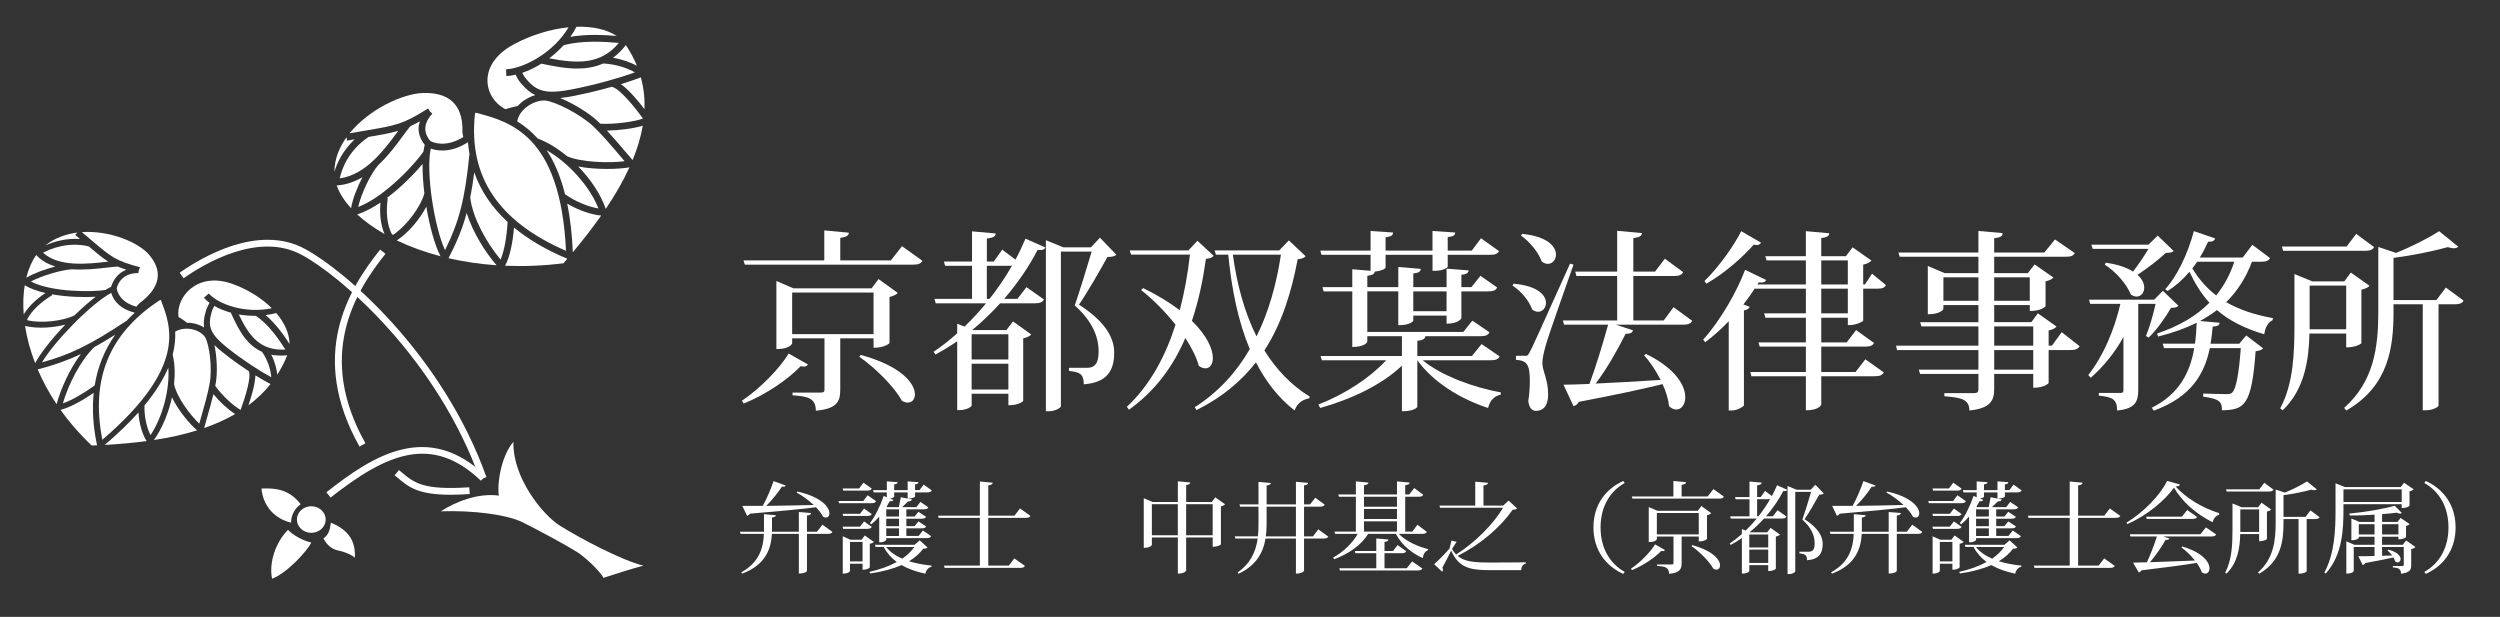 <?xml version="1.0" encoding="utf-8"?>
<!-- Generator: Adobe Illustrator 16.0.4, SVG Export Plug-In . SVG Version: 6.00 Build 0)  -->
<!DOCTYPE svg PUBLIC "-//W3C//DTD SVG 1.1//EN" "http://www.w3.org/Graphics/SVG/1.1/DTD/svg11.dtd">
<svg version="1.1" id="レイヤー_1のコピー" xmlns="http://www.w3.org/2000/svg" xmlns:xlink="http://www.w3.org/1999/xlink"
	 x="0px" y="0px" width="327.75px" height="80.874px" viewBox="0 0 327.75 80.874" enable-background="new 0 0 327.75 80.874"
	 xml:space="preserve">
<rect x="0" y="0" width="327.75" height="80.874" fill="#333333" stroke="none"/>
<g>
	<path fill="#FFFFFF" d="M84.352,74.153c-2.818-0.67-8.347-3.602-10.968-5.248c-2.237-1.407-6.21-6.295-6.075-10.992
		c-1.785,2.121-2.159,6.014-1.899,7.062c-2.807-0.375-5.689,0.822-7.635,2.059c4.193-0.149,8.684,0.41,10.78,1.459
		c2.098,1.049,5.504,2.883,7,3.82c0.711,0.372,2.994,2.356,3.556,3.443C80.122,75.418,83.154,74.459,84.352,74.153z"/>
	<g>
		<path fill="#FFFFFF" d="M46.026,27.299c0.19-1.201,0.813-2.764,1.494-4.07c-1.014,0.599-2.14,1.004-3.377,1.084
			C44.486,25.305,45.124,26.314,46.026,27.299z"/>
		<path fill="#FFFFFF" d="M49.88,26.55c-1.01,0.684-2.047,1.236-3.05,1.561c0.978,0.904,2.184,1.772,3.583,2.569
			C49.928,29.532,49.737,28.157,49.88,26.55z"/>
		<path fill="#FFFFFF" d="M73.877,5.942c-0.572,0.629-1.206,1.2-1.872,1.703c3.778,0.725,6.765,0.811,9.126-2.016
			C79.329,5.464,76.216,5.267,73.877,5.942z"/>
		<path fill="#FFFFFF" d="M55.89,27.092c-0.824,1.587-2.267,3.368-3.869,4.428c1.694,0.813,3.616,1.522,5.735,2.076
			C57.017,32.213,56.33,29.721,55.89,27.092z"/>
		<path fill="#FFFFFF" d="M44.539,23.388c3.447-0.481,5.909-3.836,7.563-6.094c0.037-0.049,0.069-0.094,0.103-0.141
			c-1.035,0.312-2.19,0.514-3.884,0.8C45.596,19.77,44.772,22.3,44.539,23.388z"/>
		<path fill="#FFFFFF" d="M80.366,7.575c1.325,0.225,2.399,0.65,3.136,1.052c-0.371-0.914-0.853-1.819-1.453-2.713
			C81.516,6.597,80.954,7.147,80.366,7.575z"/>
		<path fill="#FFFFFF" d="M51.378,30.706l0.155,0.08c1.901-1.266,3.69-3.839,4.102-5.435c-0.167-1.364-0.251-2.694-0.233-3.868
			c-1.077,1.297-2.803,3.06-4.705,4.487l0.14,0.02C50.57,27.911,50.751,29.497,51.378,30.706z"/>
		<path fill="#FFFFFF" d="M79.568,17.122c0.809,0.869,1.604,1.801,2.287,2.608c0.413,0.488,0.779,0.92,1.079,1.255
			c0.618-1.497,1.074-3.001,1.333-4.501C83.009,16.86,81.131,17.099,79.568,17.122z"/>
		<path fill="#FFFFFF" d="M79.578,22.148c-1.232,0-2.582-0.092-3.77-0.321c1.627,1.673,2.947,3.649,3.608,5.557
			c1.205-1.789,2.267-3.61,3.106-5.447C81.805,22.065,80.748,22.148,79.578,22.148z"/>
		<path fill="#FFFFFF" d="M53.786,16.554c-0.275,0.326-0.596,0.762-0.966,1.266c-0.826,1.125-1.92,2.608-3.284,3.878l0.005,0.005
			c-0.905,1.029-2.201,3.687-2.58,5.432c3.591-1.383,7.609-5.832,8.553-7.27c0.042-0.321,0.1-0.616,0.17-0.882
			c-0.28-0.334-0.781-1.064-0.81-2.045c-0.01-0.35,0.062-0.695,0.172-1.036C54.595,16.156,54.181,16.372,53.786,16.554z"/>
		<path fill="#FFFFFF" d="M68.467,9.547c0.229,0.454,0.41,0.695,0.531,0.816c1.423,1.72,2.742,1.996,6.169,1.318
			c3.141-0.623,6.135-1.495,8.061-2.192c-0.792-0.463-2.262-1.064-4.145-1.168c-1.092,0.487-2.241,0.667-3.406,0.667
			c-1.572,0-3.17-0.323-4.702-0.642C70.147,8.861,69.296,9.271,68.467,9.547z"/>
		<path fill="#FFFFFF" d="M74.365,26.703c0.377,1.827,0.627,3.941,0.732,6.367c1.304-1.562,2.564-3.169,3.715-4.809
			C77.48,28.144,75.779,27.54,74.365,26.703z"/>
		<path fill="#FFFFFF" d="M66.27,14.32c0,0,0.789-0.27,1.6-0.423c0.15-0.167,0.312-0.326,0.495-0.477
			c0.53-0.437,1.175-0.764,1.811-0.954c-0.65-0.309-1.248-0.795-1.835-1.504c-0.233-0.234-0.483-0.63-0.742-1.168
			c-0.418,0.096-0.827,0.159-1.214,0.178l-0.042-0.888c2.367-0.116,6.264-2.215,8.193-5.505c-2.368,0.235-4.901,1.008-7.153,2.218
			C62.379,8.483,63.491,12.93,66.27,14.32z"/>
		<path fill="#FFFFFF" d="M74.776,4.826c2.112-0.37,4.476-0.25,6.073-0.114c-1.369-0.889-3.226-1.265-5.271-1.202
			C75.343,3.965,75.075,4.406,74.776,4.826z"/>
		<path fill="#FFFFFF" d="M47.912,17.12c4.064-0.685,4.911-0.828,8.21-2.899l0.236,0.377l0.323,0.306
			c-1.755,1.851-0.514,3.315-0.236,3.598c0.272,0.147,1.942,0.919,4.296-0.536c-0.054-0.21-0.099-0.433-0.121-0.682
			c0.092-2.779-1.02-5.188-5.095-5.095c-2.714,0.061-7.146,2.134-9.701,5.288C46.602,17.341,47.296,17.225,47.912,17.12z"/>
		<path fill="#FFFFFF" d="M84.017,10.146c-0.724,0.277-1.615,0.58-2.614,0.884c1.015,0.735,2.176,2.078,3.091,3.285
			C84.543,12.915,84.394,11.522,84.017,10.146z"/>
		<path fill="#FFFFFF" d="M71.675,19.703c0.962,1.47,1.794,3.35,2.404,5.757c1.272,0.918,2.989,1.644,4.377,1.869
			C77.319,24.426,74.524,21.329,71.675,19.703z"/>
		<path fill="#FFFFFF" d="M67.386,29.835c-0.177,2.174-0.594,3.948-1.172,5.005c2.42,0.101,4.982,0.008,7.653-0.324
			c0.17-0.197,0.34-0.395,0.508-0.592C71.605,32.765,69.283,31.399,67.386,29.835z"/>
		<path fill="#FFFFFF" d="M46.5,18.263c-0.318,0.055-0.644,0.11-0.996,0.173L45.426,18c-0.969,1.352-1.581,2.881-1.583,4.522
			C44.18,21.399,44.913,19.747,46.5,18.263z"/>
		<path fill="#FFFFFF" d="M61.182,27.918c-0.552,2.039-1.301,3.845-2.383,5.934c1.956,0.451,4.065,0.771,6.301,0.923
			C63.588,33.026,61.965,30.433,61.182,27.918z"/>
		<path fill="#FFFFFF" d="M67.801,15.912c0.925,0.563,1.837,1.29,2.691,2.246c1.304,0.488,2.63,1.308,3.865,2.33
			c1.91,0.824,5.554,0.898,7.527,0.649c-0.217-0.251-0.454-0.532-0.708-0.833c-1.002-1.182-2.248-2.655-3.396-3.739
			c-1.679-1.585-4.97-3.25-6.292-3.383c-0.619-0.06-1.678,0.202-2.556,0.926C68.493,14.466,67.969,15.062,67.801,15.912z"/>
		<path fill="#FFFFFF" d="M62.428,14.792l-0.092-0.024c-0.029,0.072-0.054,0.139-0.075,0.201
			c-0.853,8.183,3.056,14.049,11.942,17.917C73.499,17.697,66.85,15.953,62.428,14.792z"/>
		<path fill="#FFFFFF" d="M56.475,19.479c-0.673,3.162,0.487,10.323,1.867,13.315c1.88-3.787,2.623-6.766,3.195-12.526l0.025,0.002
			c-0.096-0.531-0.168-1.074-0.217-1.627c-1.3,0.842-2.45,1.091-3.352,1.091C57.345,19.733,56.829,19.605,56.475,19.479z"/>
		<path fill="#FFFFFF" d="M78.39,15.919c0.1,0.094,0.201,0.202,0.301,0.3c1.81,0.093,4.352-0.229,5.605-0.673
			c-1.141-1.574-3.034-3.912-4.079-4.169c-1.517,0.429-3.2,0.843-4.876,1.175c-0.691,0.138-1.317,0.239-1.899,0.3
			C75.134,13.554,77.205,14.801,78.39,15.919z"/>
		<path fill="#FFFFFF" d="M62.173,22.594c-0.152,1.221-0.325,2.309-0.527,3.318c0.317,2.65,2.167,5.959,3.982,8.118
			c0.468-1.096,0.799-2.867,0.919-4.929C64.489,27.201,63.027,25.032,62.173,22.594z"/>
	</g>
	<g>
		<path fill="#FFFFFF" d="M3.447,36.408c0.999-0.594,2.489-1.128,3.813-1.473c-0.961-0.288-1.831-0.763-2.514-1.502
			C4.173,34.242,3.733,35.249,3.447,36.408z"/>
		<path fill="#FFFFFF" d="M5.95,38.413c-1.022-0.236-1.961-0.566-2.71-1.011c-0.188,1.161-0.236,2.443-0.131,3.807
			C3.729,40.218,4.668,39.277,5.95,38.413z"/>
		<path fill="#FFFFFF" d="M33.527,41.402c-0.76,0.01-1.509-0.053-2.224-0.177c1.356,2.831,2.795,4.783,6.109,4.604
			C36.631,44.583,35.212,42.489,33.527,41.402z"/>
		<path fill="#FFFFFF" d="M8.564,42.554c-1.608,0.424-3.673,0.565-5.279,0.177c0.24,1.562,0.675,3.204,1.325,4.883
			C5.277,46.323,6.808,44.4,8.564,42.554z"/>
		<path fill="#FFFFFF" d="M5.641,33.133c2.096,1.905,5.858,1.473,8.392,1.182c0.054-0.005,0.103-0.012,0.156-0.019
			c-0.754-0.474-1.488-1.086-2.556-1.996C8.896,31.65,6.577,32.636,5.641,33.133z"/>
		<path fill="#FFFFFF" d="M35.564,46.5c0.496,0.977,0.716,1.912,0.785,2.619c0.5-0.778,0.94-1.623,1.311-2.539
			C36.878,46.65,36.182,46.618,35.564,46.5z"/>
		<path fill="#FFFFFF" d="M3.577,41.838l0.018,0.147c1.907,0.454,4.744,0.062,6.152-0.627c0.942-0.918,1.901-1.763,2.793-2.452
			c-1.517,0.089-3.709,0.039-5.744-0.322l0.057,0.102C5.271,39.661,4.171,40.72,3.577,41.838z"/>
		<path fill="#FFFFFF" d="M27.98,51.678c-0.25,1.027-0.55,2.089-0.813,3.004c-0.161,0.555-0.3,1.043-0.401,1.434
			c1.437-0.499,2.799-1.103,4.058-1.834C29.908,53.708,28.781,52.657,27.98,51.678z"/>
		<path fill="#FFFFFF" d="M24.2,54.674c-0.619-0.782-1.229-1.697-1.655-2.588c-0.439,2.031-1.264,4.045-2.366,5.602
			c1.951-0.297,3.857-0.705,5.661-1.268C25.385,56.042,24.79,55.418,24.2,54.674z"/>
		<path fill="#FFFFFF" d="M15.435,34.945c-0.382,0.019-0.871,0.074-1.438,0.139c-1.261,0.145-2.929,0.335-4.569,0.221l-0.002,0.007
			c-1.23,0.038-3.882,0.795-5.384,1.593c2.846,1.461,8.216,1.368,9.772,1.111c0.264-0.165,0.515-0.304,0.75-0.419
			c0.11-0.375,0.408-1.13,1.131-1.729c0.259-0.215,0.554-0.376,0.866-0.508C16.141,35.222,15.772,35.086,15.435,34.945z"/>
		<path fill="#FFFFFF" d="M28.093,40.108c-0.226,0.414-0.316,0.673-0.347,0.824c-0.578,1.927-0.121,2.931,2.114,4.707
			c2.047,1.625,4.209,3.01,5.704,3.82c-0.052-0.781-0.341-2.072-1.207-3.333c-0.914-0.403-1.628-1.024-2.215-1.767
			c-0.79-1-1.354-2.209-1.882-3.372C29.456,40.767,28.718,40.469,28.093,40.108z"/>
		<path fill="#FFFFFF" d="M18.151,54.073c-1.186,1.326-2.65,2.744-4.422,4.256c1.831-0.102,3.675-0.26,5.488-0.504
			C18.635,56.911,18.234,55.471,18.151,54.073z"/>
		<path fill="#FFFFFF" d="M23.398,41.552c0,0,0.6,0.339,1.121,0.767c0.202-0.006,0.404,0.004,0.609,0.029
			c0.596,0.078,1.166,0.289,1.629,0.584c-0.095-0.599-0.031-1.267,0.209-2.063c0.057-0.287,0.229-0.682,0.506-1.167
			c-0.284-0.208-0.537-0.431-0.745-0.667l0.646-0.555c1.279,1.437,4.818,2.665,8.264,1.932c-1.369-1.364-3.224-2.515-5.267-3.228
			C25.832,35.603,23.045,38.957,23.398,41.552z"/>
		<path fill="#FFFFFF" d="M34.818,41.309c1.342,1.123,2.442,2.697,3.143,3.793c-0.02-1.398-0.67-2.805-1.747-4.066
			C35.753,41.157,35.287,41.249,34.818,41.309z"/>
		<path fill="#FFFFFF" d="M12.054,31.546c2.561,2.178,3.094,2.63,6.312,3.494l-0.164,0.376L18.133,35.8
			c-2.277-0.012-2.752,1.65-2.827,1.993c0.027,0.261,0.284,1.782,2.565,2.413c0.131-0.159,0.275-0.319,0.451-0.482
			c2.14-1.596,3.393-3.736,1.271-6.273c-1.411-1.688-5.202-3.272-8.859-3.02C11.229,30.845,11.667,31.216,12.054,31.546z"/>
		<path fill="#FFFFFF" d="M35.465,50.35c-0.571-0.296-1.248-0.684-1.978-1.135c-0.044,1.084-0.469,2.619-0.918,3.919
			C33.646,52.333,34.619,51.413,35.465,50.35z"/>
		<path fill="#FFFFFF" d="M22.066,48.196c-0.623,1.485-1.618,3.133-3.123,4.952c-0.054,1.356,0.266,2.88,0.796,3.896
			C21.353,54.593,22.275,50.973,22.066,48.196z"/>
		<path fill="#FFFFFF" d="M12.284,51.5c-1.727,1.181-3.27,1.972-4.355,2.233c1.141,1.602,2.499,3.172,4.094,4.674
			c0.233-0.008,0.467-0.02,0.701-0.03C12.202,55.926,12.062,53.637,12.284,51.5z"/>
		<path fill="#FFFFFF" d="M10.484,31.328c-0.2-0.168-0.409-0.341-0.631-0.528l0.291-0.311c-1.508,0.189-2.965,0.71-4.201,1.686
			C6.957,31.721,8.568,31.203,10.484,31.328z"/>
		<path fill="#FFFFFF" d="M10.605,46.415c-1.812,0.86-3.548,1.459-5.662,2.016c0.644,1.512,1.463,3.043,2.475,4.557
			C7.972,50.985,9.107,48.409,10.605,46.415z"/>
		<path fill="#FFFFFF" d="M22.971,43.471c0.04,0.926-0.048,1.939-0.337,3.05c0.287,1.12,0.336,2.453,0.189,3.843
			c0.342,1.707,2.12,4.066,3.3,5.174c0.08-0.287,0.17-0.603,0.27-0.945c0.386-1.341,0.867-3.009,1.104-4.387
			c0.349-2.01-0.053-5.092-0.622-6.016c-0.264-0.428-0.994-0.945-1.98-1.074C24.404,43.053,23.693,43.074,22.971,43.471z"/>
		<path fill="#FFFFFF" d="M21.109,39.391l-0.028-0.074c-0.069,0.024-0.133,0.05-0.189,0.072c-6.585,4.329-9.034,10.308-7.472,18.261
			C24.491,48.161,22.459,42.892,21.109,39.391z"/>
		<path fill="#FFFFFF" d="M14.588,38.395c-2.719,1.456-7.525,6.457-9.081,9.115c3.797-1.061,6.412-2.36,11.034-5.426l0.011,0.02
			c0.351-0.382,0.722-0.752,1.115-1.11c-1.29-0.326-2.054-0.909-2.508-1.483C14.833,39.1,14.669,38.697,14.588,38.395z"/>
		<path fill="#FFFFFF" d="M28.291,50.211c-0.021,0.116-0.052,0.248-0.076,0.371c0.842,1.206,2.362,2.628,3.327,3.16
			c0.611-1.662,1.417-4.256,1.084-5.073c-1.084-0.709-2.243-1.532-3.336-2.399c-0.452-0.36-0.842-0.698-1.179-1.031
			C28.433,46.733,28.537,48.792,28.291,50.211z"/>
		<path fill="#FFFFFF" d="M15.111,43.872c-0.997,0.631-1.901,1.17-2.762,1.643c-1.834,1.778-3.396,4.924-4.106,7.363
			c1.06-0.355,2.56-1.197,4.172-2.352C12.809,48.088,13.704,45.869,15.111,43.872z"/>
	</g>
	<path fill="#FFFFFF" d="M62.935,62.852c-5.649-15.82-18.217-26.68-23.418-29.46c-5.667-3.03-12.692,1.151-15.449,3.088
		l-0.511-0.729c2.892-2.031,10.276-6.406,16.379-3.145c5.3,2.832,18.1,13.881,23.836,29.946L62.935,62.852z"/>
	<path fill="#FFFFFF" d="M47.133,58.547c-6.653-11.834-1.64-20.409,2.708-25.827l0.694,0.557c-4.188,5.217-9.015,13.47-2.627,24.833
		L47.133,58.547z"/>
	<path fill="#FFFFFF" d="M43.34,65.233l-0.55-0.697c6.133-4.837,13.31-9.391,20.872-2.154l-0.616,0.643
		C56.689,56.939,50.793,59.358,43.34,65.233z"/>
	<path fill="#FFFFFF" d="M59.088,64.862c-4.332,0-5.526-1.012-7.095-2.338l-0.258-0.218l0.572-0.683l0.261,0.221
		c1.737,1.469,2.883,2.439,8.953,2.039l0.059,0.887C60.648,64.833,59.823,64.862,59.088,64.862z"/>
	<ellipse fill="#FFFFFF" cx="40.81" cy="68.112" rx="1.884" ry="1.743"/>
	<g>
		<path fill="#FFFFFF" d="M38.161,68.524c-2.695-0.67-3.739-2.766-3.88-4.477c1.901-0.084,3.644,0.123,5.131,2.047l0.003,0.006
			C38.731,66.604,38.15,67.452,38.161,68.524L38.161,68.524z"/>
	</g>
	<path fill="#FFFFFF" d="M35.664,75.864c-0.398-2.018,0.376-4.644,2.087-6.402c0.68,0.703,1.966,1.43,3.059,1.666
		C40.261,72.276,37.54,75.206,35.664,75.864z"/>
	<path fill="#FFFFFF" d="M42.4,70.579c0.827,1.562,1.838,1.531,2.452,1.715c0.613,0.186,1.532,0.584,1.656,0.859
		c0.213-2.727-1.472-3.953-3.126-4.629C43.228,69.414,43.166,70.057,42.4,70.579z"/>
</g>
<g>
	<g>
		<path fill="#FFFFFF" d="M97.269,52.528c2.421-1.614,4.944-4.238,6.129-6.18l2.522,1.438c-0.126,0.177-0.252,0.277-0.529,0.277
			c-0.126,0-0.252-0.025-0.429-0.051c-1.614,1.69-4.515,3.709-7.466,4.894L97.269,52.528z M118.254,32.274l2.674,1.917
			c-0.202,0.353-0.504,0.504-1.211,0.504h-22.07l-0.176-0.555h10.593v-3.935l3.229,0.303c-0.05,0.378-0.303,0.555-1.135,0.681v2.951
			h6.633L118.254,32.274z M114.521,44.356h-4.363v6.76c0,1.488-0.429,2.496-3.204,2.724c0-1.69-1.11-1.866-3.052-2.019v-0.353h3.632
			c0.429,0,0.555-0.075,0.555-0.378v-6.734h-4.237v0.655c0,0.075-0.328,0.757-2.068,0.757v-8.929l2.22,0.958h10.266l0.908-1.21
			l2.522,1.816c-0.151,0.202-0.555,0.404-1.084,0.53v6.029c0,0.05-0.605,0.63-2.094,0.63V44.356z M103.852,43.801h10.669v-5.449
			h-10.669V43.801z M112.831,46.524c5.448,1.488,7.113,3.81,7.113,5.172c0,0.655-0.378,1.084-0.933,1.084
			c-0.252,0-0.504-0.076-0.782-0.252c-1.009-1.867-3.531-4.338-5.574-5.751L112.831,46.524z"/>
		<path fill="#FFFFFF" d="M131.39,32.728l1.74,1.312c0.504-0.934,0.934-1.867,1.312-2.75l2.624,1.16
			c-0.126,0.202-0.303,0.328-0.656,0.328c-0.101,0-0.227,0-0.378-0.025c-1.06,2.068-2.547,4.288-4.389,6.432h1.74l1.186-1.539
			l2.295,1.614c-0.202,0.354-0.504,0.505-1.185,0.505h-4.565c-1.084,1.21-2.321,2.396-3.632,3.48l0.051,0.025h4.414l0.858-1.136
			l2.396,1.716c-0.151,0.177-0.555,0.403-1.059,0.505v8.197c0,0.051-0.555,0.58-1.942,0.58V51.62h-4.817v1.539
			c0,0.15-0.631,0.605-1.589,0.605h-0.303v-9.03c-0.908,0.63-1.866,1.21-2.85,1.74l-0.252-0.353
			c1.084-0.732,2.119-1.539,3.102-2.422v-1.262l0.958,0.379c1.009-0.959,1.942-1.993,2.825-3.052h-6.608l-0.151-0.581h4.918v-4.338
			h-3.531l-0.151-0.555h3.683v-3.96l3.103,0.277c-0.025,0.378-0.303,0.555-1.16,0.681v3.001h0.908L131.39,32.728z M132.197,43.826
			h-4.817v3.304h4.817V43.826z M127.38,51.065h4.817v-3.38h-4.817V51.065z M129.373,39.185h0.353c1.135-1.438,2.119-2.9,2.951-4.363
			c-0.101,0.025-0.227,0.025-0.353,0.025h-2.951V39.185z M144.203,31.164l2.144,2.22c-0.202,0.227-0.555,0.302-1.16,0.302
			c-0.883,1.614-2.623,4.641-3.733,6.255c3.178,2.043,4.59,4.112,4.616,6.206v0.1c0,2.447-1.034,3.91-3.985,4.137
			c0-1.412-0.58-1.589-1.942-1.766v-0.403h2.446c1.287,0,1.438-1.21,1.438-2.144c0-2.018-0.908-4.035-3.128-6.028
			c0.605-1.715,1.589-4.969,2.22-7.062h-4.036v20.279c0,0.151-0.63,0.655-1.639,0.655h-0.328V31.492l2.295,0.934h3.607
			L144.203,31.164z"/>
		<path fill="#FFFFFF" d="M156.986,31.567l2.119,1.967c-0.202,0.252-0.429,0.328-1.009,0.404c-0.378,2.699-0.934,5.448-1.841,8.122
			c2.018,1.968,2.749,3.733,2.749,4.868c0,0.857-0.403,1.361-0.958,1.361c-0.277,0-0.58-0.1-0.883-0.327
			c-0.302-1.136-0.958-2.396-1.765-3.657c-1.539,3.607-3.859,6.886-7.391,9.408l-0.277-0.379c3.052-2.85,5.07-6.658,6.381-10.77
			c-1.387-1.741-3.027-3.38-4.515-4.541l0.277-0.252c1.967,0.958,3.531,1.942,4.792,2.9c0.631-2.396,1.06-4.843,1.337-7.289h-7.718
			l-0.176-0.555h7.693L156.986,31.567z M168.967,31.517l2.194,2.068c-0.202,0.252-0.454,0.328-1.034,0.403
			c-0.807,4.238-2.043,8.374-4.364,11.955c1.539,2.473,3.506,4.566,5.953,6.055l-0.075,0.227c-0.908,0.151-1.615,0.681-1.917,1.589
			c-2.144-1.665-3.783-3.809-5.07-6.306c-1.917,2.447-4.439,4.59-7.793,6.256l-0.227-0.379c3.127-1.992,5.473-4.615,7.213-7.617
			c-1.513-3.582-2.371-7.794-2.825-12.384h-1.614l-0.177-0.555h8.475L168.967,31.517z M161.627,33.384
			c0.529,3.909,1.539,7.592,3.102,10.719c1.64-3.279,2.624-6.936,3.204-10.719H161.627z"/>
		<path fill="#FFFFFF" d="M196.606,46.727c-0.201,0.353-0.479,0.504-1.186,0.504h-8.903c2.421,2.018,6.71,3.582,10.241,4.212
			l-0.025,0.303c-0.808,0.151-1.438,0.782-1.641,1.741c-3.656-1.186-7.188-3.381-9.281-6.256v6.104c0,0.025-0.303,0.58-2.018,0.58
			v-5.978c-2.598,2.472-6.457,4.339-10.721,5.55l-0.227-0.455c3.557-1.387,6.785-3.531,8.879-5.801H173.3l-0.177-0.555h10.67v-2.598
			h-4.541v0.73c0,0.076-0.378,0.682-1.967,0.682v-7.29h-3.758l-0.152-0.555h3.91V35.3l2.396,0.202v-2.094h-6.432l-0.152-0.555h6.584
			v-2.573l2.951,0.202c-0.025,0.378-0.228,0.53-0.984,0.63v1.741h6.154v-2.573l2.977,0.202c-0.025,0.378-0.227,0.504-0.984,0.605
			v1.766h3.153l1.211-1.614l2.371,1.69c-0.228,0.353-0.505,0.479-1.161,0.479h-5.574v1.539c0,0.177-0.68,0.555-1.664,0.555h-0.328
			v-2.094h-6.154v1.665c0,0.176-0.656,0.479-1.412,0.529c-0.076,0.303-0.252,0.479-0.984,0.555v1.488h4.062v-2.648l2.951,0.252
			c-0.025,0.328-0.253,0.53-0.983,0.605v1.791h4.363v-2.421l2.9,0.227c-0.051,0.328-0.252,0.504-0.959,0.58v1.614h1.312l1.186-1.488
			l2.193,1.539c-0.176,0.353-0.453,0.504-1.186,0.504h-3.506v3.506c0,0.076-0.428,0.731-1.941,0.731v-1.059h-4.363v0.656
			c0,0.05-0.354,0.604-1.968,0.604v-4.439h-4.062v5.322h12.587l1.185-1.487l2.246,1.538c-0.202,0.378-0.505,0.505-1.186,0.505
			h-7.215c-0.05,0.327-0.303,0.529-1.059,0.605v1.992h7.163l1.261-1.564L196.606,46.727z M189.645,38.201h-4.363v2.598h4.363V38.201
			z"/>
		<path fill="#FFFFFF" d="M198.417,37.192c3.229,0.277,4.263,1.539,4.263,2.522c0,0.631-0.454,1.16-1.034,1.16
			c-0.253,0-0.53-0.101-0.782-0.302c-0.379-1.135-1.488-2.447-2.572-3.128L198.417,37.192z M199.88,46.651
			c0.353,0,0.429,0,0.681-0.529c0.227-0.379,0.505-0.959,5.271-11.553l0.454,0.126c-1.135,3.253-3.304,9.333-3.657,10.644
			c-0.227,0.832-0.429,1.665-0.429,2.295c0.05,1.11,0.757,2.144,0.757,4.036c0,0.479,0,2.193-1.614,2.193
			c-0.505,0-0.883-0.428-0.983-1.285c0.15-0.984,0.201-1.893,0.201-2.648c0-2.17-0.403-2.674-1.816-2.75v-0.529
			c0.857,0,1.136-0.025,1.136-0.025V46.651z M199.552,30.66c3.354,0.328,4.439,1.69,4.439,2.724c0,0.681-0.479,1.21-1.085,1.21
			c-0.252,0-0.504-0.101-0.781-0.303c-0.43-1.21-1.59-2.623-2.725-3.405L199.552,30.66z M219.403,40.27l2.446,1.791
			c-0.202,0.353-0.505,0.505-1.21,0.505h-8.778l2.245,0.756c-0.126,0.277-0.354,0.455-0.984,0.43
			c-1.135,2.27-2.547,4.717-3.934,6.532c2.396-0.101,5.396-0.277,8.525-0.479c-0.631-1.211-1.388-2.371-2.17-3.229l0.252-0.176
			c3.91,1.916,5.146,4.187,5.146,5.675c0,0.983-0.53,1.614-1.186,1.614c-0.277,0-0.605-0.126-0.934-0.429
			c-0.102-0.908-0.404-1.917-0.857-2.901c-2.573,0.631-6.079,1.388-10.973,2.321c-0.176,0.327-0.428,0.505-0.706,0.555l-1.312-2.8
			c0.832,0,1.992-0.051,3.405-0.101c0.782-2.094,1.715-5.12,2.446-7.769h-5.775l-0.152-0.555h7.113v-5.827h-5.348l-0.15-0.58h5.498
			v-5.347l3.254,0.303c-0.051,0.378-0.303,0.555-1.135,0.656v4.389h2.85l1.287-1.69l2.396,1.766
			c-0.202,0.353-0.505,0.504-1.185,0.504h-5.348v5.827h3.984L219.403,40.27z"/>
		<path fill="#FFFFFF" d="M244.267,42.036c-0.024,0.15-1.034,0.58-1.69,0.58h-0.327v-0.959h-3.481v3.229h3.33l1.236-1.614
			l2.346,1.69c-0.177,0.353-0.479,0.479-1.186,0.479h-5.727v3.33h4.49l1.287-1.665l2.421,1.715
			c-0.202,0.353-0.505,0.505-1.211,0.505h-6.987v3.707c0,0.051-0.277,0.757-2.018,0.757v-4.464h-7.138l-0.151-0.555h7.289v-3.33
			h-6.053l-0.152-0.555h6.205v-3.229h-5.297l-0.176-0.58h5.473v-3.229h-6.658l-0.025-0.051c-0.429,0.681-0.934,1.387-1.514,2.119
			l0.832,0.302c-0.075,0.227-0.327,0.404-0.756,0.479v12.435c-0.025,0.15-0.832,0.681-1.614,0.681h-0.378V42.111
			c-0.959,1.009-1.993,1.942-3.078,2.749l-0.277-0.328c2.346-2.598,4.516-6.507,5.498-9.156l2.775,1.337
			c-0.151,0.252-0.354,0.378-0.984,0.303l-0.176,0.277h6.355V34.14h-5.145l-0.178-0.555h5.322v-3.279l3.078,0.278
			c-0.051,0.353-0.277,0.529-1.061,0.63v2.371h3.229l0.883-1.16l2.473,1.74c-0.177,0.202-0.555,0.429-1.085,0.53v2.598h0.228
			l0.934-1.413l1.815,1.488c-0.177,0.353-0.454,0.479-1.16,0.479h-1.816V42.036z M223.458,36.839
			c1.892-1.841,3.858-4.616,4.817-6.533l2.598,1.514c-0.101,0.176-0.277,0.303-0.58,0.303c-0.101,0-0.227-0.025-0.378-0.051
			c-1.388,1.589-3.759,3.708-6.204,5.121L223.458,36.839z M238.768,34.14v3.153h3.481V34.14H238.768z M238.768,41.077h3.481v-3.229
			h-3.481V41.077z"/>
		<path fill="#FFFFFF" d="M270.292,43.548l2.346,1.841c-0.201,0.328-0.504,0.505-1.21,0.505h-2.851v4.313
			c0,0.051-0.58,0.631-2.018,0.631v-1.816h-5.12v1.967c0,1.463-0.429,2.548-3.254,2.825c0-1.488-1.109-1.69-3.278-1.866v-0.404
			h3.834c0.504,0,0.63-0.15,0.63-0.555v-1.967h-7.643l-0.177-0.555h7.819v-2.573h-10.669l-0.127-0.58h10.796v-2.522h-7.466
			l-0.177-0.555h7.643v-2.245h-4.591v0.505c0,0.05-0.353,0.706-2.043,0.706v-6.331l2.195,0.934h4.438v-2.144h-10.315l-0.178-0.555
			h10.493v-2.825l3.179,0.277c-0.025,0.378-0.178,0.555-1.11,0.681v1.866h6.583l1.387-1.715l2.599,1.791
			c-0.202,0.353-0.479,0.479-1.21,0.479h-9.358v2.144h4.414l0.883-1.135l2.472,1.715c-0.176,0.202-0.555,0.403-1.034,0.504v3.253
			c0,0.051-0.555,0.631-2.068,0.631v-0.782h-4.666v2.245h4.868l0.857-1.16l2.447,1.74c-0.152,0.201-0.53,0.403-1.035,0.504v1.993
			h0.43L270.292,43.548z M254.78,39.437h4.591V36.36h-4.591V39.437z M266.105,36.36h-4.666v3.077h4.666V36.36z M261.439,42.792
			v2.522h5.12v-2.522H261.439z M266.559,48.467v-2.573h-5.12v2.573H266.559z"/>
		<path fill="#FFFFFF" d="M283.554,38.125l2.043,1.967c-0.202,0.202-0.479,0.252-0.983,0.277c-0.682,1.186-1.892,2.925-2.926,3.884
			l-0.354-0.201c0.43-1.01,0.984-2.901,1.262-4.212h-2.271v11.3c0,1.463-0.378,2.471-2.774,2.673c0-1.463-0.58-1.766-2.396-1.942
			v-0.354h2.801c0.327,0,0.428-0.075,0.428-0.377v-6.963c-1.109,2.019-2.547,3.81-4.287,5.348l-0.328-0.354
			c2.018-2.547,3.43-5.977,4.212-9.332h-3.96l-0.151-0.555h8.551L283.554,38.125z M276.063,34.443c1.64,0.227,2.8,0.656,3.582,1.16
			c0.681-0.883,1.488-2.068,2.018-2.976h-7.314l-0.177-0.555h7.491l1.211-1.185l2.094,2.018c-0.177,0.202-0.479,0.227-1.035,0.252
			c-0.857,0.832-2.421,2.018-3.707,2.875c0.631,0.555,0.883,1.161,0.883,1.69c0,0.656-0.429,1.161-1.01,1.161
			c-0.227,0-0.504-0.101-0.756-0.278c-0.529-1.387-2.043-3.052-3.405-3.909L276.063,34.443z M297.604,33.837
			c-0.202,0.354-0.53,0.479-1.211,0.479h-1.16c-0.782,2.068-1.893,3.834-3.381,5.297c1.615,0.933,3.607,1.639,6.13,2.093
			l-0.051,0.278c-0.555,0.252-0.958,0.883-1.085,1.841c-2.724-0.808-4.691-1.866-6.204-3.178c-0.681,0.529-1.413,0.983-2.22,1.438
			l2.572,0.228c-0.025,0.303-0.201,0.453-0.908,0.504c-0.075,0.757-0.15,1.488-0.277,2.244h3.759l0.908-1.084l2.22,1.689
			c-0.177,0.202-0.479,0.328-0.984,0.379c-0.504,7.214-1.538,7.693-4.414,7.743c0-1.109-0.277-1.487-2.472-1.79l0.025-0.404
			c0.808,0.025,2.396,0.076,2.951,0.076c0.403,0,0.605,0,0.808-0.177c0.555-0.454,0.908-2.522,1.16-5.853h-4.062
			c-0.681,3.305-2.37,6.382-7.34,8.198l-0.277-0.378c3.657-1.816,5.045-4.717,5.574-7.82h-3.96l-0.176-0.58h4.236
			c0.127-0.907,0.178-1.841,0.228-2.748c-1.488,0.73-3.153,1.336-5.069,1.815l-0.127-0.403c2.851-0.959,5.146-2.295,6.861-4.036
			c-1.085-1.186-1.893-2.522-2.623-4.061c-0.857,1.034-1.842,1.892-2.851,2.522l-0.328-0.227c1.488-1.614,2.926-4.49,3.759-7.618
			l2.799,0.958c-0.125,0.303-0.328,0.454-0.933,0.429c-0.328,0.731-0.681,1.412-1.085,2.068h5.625l1.261-1.665L297.604,33.837z
			 M288.043,34.317c-0.201,0.303-0.402,0.58-0.63,0.857c0.832,1.387,1.841,2.573,3.128,3.557c1.033-1.287,1.841-2.75,2.371-4.414
			H288.043z"/>
		<path fill="#FFFFFF" d="M307.586,43.725h-4.817c-0.075,3.305-0.58,7.264-3.506,10.063l-0.328-0.252
			c1.766-3.278,1.866-7.39,1.866-11.124v-6.481l2.346,0.958h4.188l0.857-1.16l2.447,1.74c-0.152,0.202-0.556,0.403-1.061,0.504
			v7.012c0,0.051-0.63,0.556-1.992,0.556V43.725z M311.245,32.4c-0.203,0.353-0.505,0.479-1.211,0.479h-10.721l-0.15-0.555h8.475
			l1.262-1.665L311.245,32.4z M307.586,37.444h-4.792v5.726h4.792V37.444z M320.652,37.697l2.321,1.715
			c-0.178,0.354-0.53,0.479-1.186,0.479h-2.094v13.293c0,0.125-0.656,0.604-1.715,0.604h-0.354V39.891h-3.834v0.958
			c0,4.616-0.58,9.736-6.18,12.964l-0.303-0.327c3.885-3.456,4.49-7.87,4.49-12.637v-8.475l2.32,0.782
			c2.094-0.833,4.389-2.018,5.649-2.851l2.522,2.043c-0.151,0.126-0.354,0.202-0.58,0.202s-0.504-0.05-0.807-0.151
			c-1.791,0.504-4.591,1.084-7.113,1.413v5.523h5.625L320.652,37.697z"/>
	</g>
	<g>
		<path fill="#FFFFFF" d="M107.821,68.786l1.312,0.947c-0.091,0.182-0.247,0.26-0.624,0.26h-2.714v4.844
			c0,0.026-0.156,0.351-1.065,0.351v-5.194h-3.532c-0.117,1.948-0.818,4.064-3.896,5.207l-0.13-0.168
			c2.363-1.285,2.909-3.221,2.974-5.039h-3.052l-0.091-0.285h3.155v-2.299l1.545,0.131c-0.013,0.182-0.117,0.26-0.493,0.298v1.87
			h3.519v-2.584l1.598,0.13c-0.013,0.194-0.13,0.286-0.533,0.325v2.129h1.312L107.821,68.786z M103.003,63.657
			c-0.039,0.104-0.143,0.155-0.325,0.155c-0.052,0-0.104,0-0.169-0.013c-0.494,0.766-1.26,1.727-2.052,2.52
			c1.753-0.014,3.921-0.065,6.22-0.117c-0.688-0.649-1.506-1.234-2.234-1.623l0.078-0.143c3.22,0.714,4.22,2.09,4.22,2.869
			c0,0.324-0.195,0.545-0.467,0.545c-0.104,0-0.234-0.025-0.364-0.104c-0.208-0.402-0.532-0.831-0.935-1.246
			c-2.039,0.26-4.804,0.52-8.674,0.844c-0.091,0.156-0.234,0.246-0.364,0.272l-0.624-1.298c0.766,0.013,1.805,0.013,2.688,0
			c0.545-0.987,1.091-2.286,1.416-3.247L103.003,63.657z"/>
		<path fill="#FFFFFF" d="M113.746,64.928l1.104,0.779c-0.117,0.195-0.26,0.26-0.597,0.26h-4.246l-0.091-0.285h3.259L113.746,64.928
			z M113.278,66.668l1.013,0.728c-0.104,0.183-0.26,0.247-0.598,0.247h-3.155l-0.078-0.286h2.285L113.278,66.668z M114.291,69.071
			c-0.104,0.182-0.26,0.26-0.598,0.26h-3.155l-0.078-0.285h2.285l0.532-0.688L114.291,69.071z M114.291,64.059
			c-0.104,0.195-0.26,0.26-0.61,0.26h-3.129l-0.078-0.286h2.156l0.571-0.753L114.291,64.059z M114.563,71.045
			c-0.078,0.104-0.272,0.194-0.532,0.246v3.091c0,0.026-0.26,0.312-0.948,0.312v-0.792h-1.649v0.961c0,0.013-0.13,0.337-0.948,0.337
			v-4.895l1.013,0.454h1.455l0.416-0.559L114.563,71.045z M111.434,73.603h1.649v-2.558h-1.649V73.603z M120.576,70.837l1.026,0.935
			c-0.104,0.117-0.247,0.156-0.559,0.156c-0.493,0.648-1.117,1.194-1.87,1.648c0.896,0.286,1.909,0.468,2.948,0.572v0.155
			c-0.416,0.091-0.701,0.415-0.805,0.909c-1.195-0.26-2.247-0.623-3.129-1.13c-1.182,0.52-2.571,0.883-4.129,1.104l-0.065-0.221
			c1.337-0.298,2.558-0.728,3.571-1.285c-0.701-0.52-1.285-1.169-1.701-1.974h-1.065l-0.091-0.286h5.207L120.576,70.837z
			 M114.538,64.552l-0.078-0.298h1.805v-1.144l1.416,0.104c-0.026,0.168-0.117,0.246-0.455,0.285v0.754h1.766v-1.144l1.415,0.104
			c-0.013,0.168-0.117,0.246-0.441,0.285v0.754h0.584l0.545-0.715l1.065,0.753c-0.104,0.194-0.247,0.26-0.61,0.26h-1.584v0.546
			c0,0.013-0.169,0.26-0.974,0.26l0.558,0.104c-0.039,0.182-0.169,0.272-0.506,0.272c-0.195,0.208-0.506,0.507-0.766,0.753h1.857
			l0.532-0.688l1.039,0.714c-0.104,0.194-0.26,0.26-0.598,0.26h-2.285v0.948h1.078l0.506-0.623l1,0.662
			c-0.104,0.182-0.26,0.246-0.597,0.246h-1.987v0.975h1.078l0.506-0.624l1.013,0.662c-0.104,0.183-0.273,0.247-0.598,0.247h-2v1
			h1.61l0.558-0.715l1.078,0.74c-0.104,0.195-0.26,0.26-0.61,0.26h-5.272v0.234c0,0.064-0.298,0.311-0.766,0.311h-0.156v-3.362
			c-0.337,0.39-0.688,0.728-1.039,0.999l-0.182-0.143c0.624-0.791,1.338-2.182,1.805-3.57l0.416,0.168v-0.636H114.538z
			 M116.174,71.708c0.506,0.648,1.233,1.155,2.117,1.531c0.636-0.441,1.168-0.947,1.584-1.531H116.174z M117.862,67.721v-0.948
			h-1.675v0.948H117.862z M117.862,68.981v-0.975h-1.675v0.975H117.862z M117.862,70.266v-1h-1.675v1H117.862z M118.992,64.552
			h-1.766v0.571c0,0.064-0.247,0.182-0.532,0.234l0.428,0.168c-0.052,0.156-0.169,0.208-0.48,0.182
			c-0.13,0.247-0.272,0.494-0.416,0.728l0.13,0.052h1.48c0.091-0.389,0.195-0.935,0.26-1.299l0.896,0.17V64.552z"/>
		<path fill="#FFFFFF" d="M133.72,66.656l1.376,0.987c-0.104,0.168-0.26,0.246-0.623,0.246h-4.909v6.26h2.688l0.727-0.936
			l1.39,0.975c-0.104,0.182-0.26,0.26-0.636,0.26h-9.895l-0.078-0.299h4.701v-6.26h-5.402l-0.078-0.285h5.48v-4.48l1.688,0.156
			c-0.013,0.195-0.169,0.299-0.584,0.351v3.974h3.428L133.72,66.656z"/>
		<path fill="#FFFFFF" d="M159.321,65.202l1.286,0.908c-0.091,0.104-0.286,0.222-0.545,0.273v4.986c0,0.039-0.338,0.312-1.078,0.312
			V70.46h-3.48v4.324c0,0.026-0.156,0.415-1.09,0.415V70.46h-3.402v0.961c0,0.013-0.13,0.403-1.065,0.403v-6.506l1.169,0.493h3.298
			v-2.714l1.636,0.156c-0.026,0.182-0.143,0.285-0.545,0.324v2.233h3.351L159.321,65.202z M151.011,70.174h3.402v-4.076h-3.402
			V70.174z M155.503,70.174h3.48v-4.076h-3.48V70.174z"/>
		<path fill="#FFFFFF" d="M172.83,69.396l1.312,0.961c-0.104,0.169-0.26,0.247-0.637,0.247h-2.545v4.193
			c0,0.039-0.156,0.402-1.064,0.402v-4.596h-3.987c-0.325,1.961-1.298,3.558-3.519,4.609l-0.143-0.156
			c1.649-1.155,2.376-2.636,2.636-4.453h-2.921l-0.078-0.286h3.026c0.052-0.454,0.078-0.935,0.078-1.441v-2.454h-2.415l-0.078-0.299
			h2.493v-2.947l1.623,0.143c-0.026,0.195-0.156,0.272-0.558,0.324v2.48h3.844v-2.961l1.598,0.143
			c-0.027,0.183-0.131,0.286-0.533,0.325v2.493h0.792l0.675-0.87l1.247,0.909c-0.104,0.169-0.26,0.26-0.623,0.26h-2.091v3.896h1.169
			L172.83,69.396z M166.051,68.864c0,0.506-0.039,0.986-0.104,1.454h3.948v-3.896h-3.844V68.864z"/>
		<path fill="#FFFFFF" d="M187.065,69.733c-0.104,0.17-0.26,0.26-0.623,0.26h-3.064c1,1.014,2.558,1.676,3.855,2l-0.012,0.13
			c-0.441,0.183-0.637,0.559-0.689,1.039c-1.402-0.61-2.739-1.662-3.531-3.169h-3.636c-0.922,1.48-2.493,2.584-4.454,3.324
			l-0.13-0.221c1.376-0.766,2.519-1.896,3.22-3.104h-2.973l-0.078-0.299h2.805v-4.57h-2.221l-0.078-0.299h2.299v-1.714l1.648,0.155
			c-0.012,0.195-0.168,0.286-0.584,0.352v1.207h4.324v-1.714l1.662,0.155c-0.025,0.195-0.168,0.286-0.584,0.352v1.207h0.532
			l0.649-0.844l1.182,0.883c-0.091,0.182-0.247,0.26-0.61,0.26h-1.753v4.57h0.935l0.663-0.896L187.065,69.733z M184.417,74.499
			l0.713-0.896l1.352,0.935c-0.104,0.169-0.26,0.247-0.623,0.247h-10.194l-0.077-0.286h4.843v-1.973h-2.739l-0.078-0.286h2.817
			V70.59l1.597,0.143c-0.025,0.182-0.155,0.26-0.519,0.312v1.194h1.116l0.598-0.779l1.13,0.806c-0.091,0.182-0.247,0.26-0.598,0.26
			h-2.246v1.973H184.417z M183.143,65.124h-4.324v1.312h4.324V65.124z M178.819,66.721v1.324h4.324v-1.324H178.819z M178.819,69.694
			h4.324v-1.35h-4.324V69.694z"/>
		<path fill="#FFFFFF" d="M197.782,65.629l1.104,1.026c-0.104,0.117-0.234,0.156-0.572,0.169c-1.597,2.272-4.207,4.558-7.219,6.051
			c0.883,0.754,2.143,0.871,4.077,0.871c1.091,0,3.714,0,4.856-0.027v0.17c-0.39,0.078-0.584,0.428-0.61,0.856h-4.285
			c-2.61,0-3.948-0.454-4.883-2.558c-0.363,0.727-0.87,1.727-1.169,2.26c0.065,0.077,0.092,0.155,0.092,0.232
			c0,0.104-0.039,0.195-0.104,0.273l-1.052-0.986c0.545-0.48,1.48-1.416,2.025-2.065l0.247-1.038l0.675,0.168l-0.609,0.936
			c0.168,0.285,0.35,0.532,0.545,0.727c2.441-1.545,4.844-3.922,6.155-6.129h-8.259l-0.091-0.285h4.7v-3.13l1.662,0.144
			c-0.013,0.207-0.155,0.298-0.584,0.35v2.637h2.584L197.782,65.629z"/>
		<path fill="#FFFFFF" d="M212.809,75.239c-2.285-1.025-3.909-3.116-3.909-6.09c0-3.064,1.701-5.104,3.909-6.09l0.194,0.26
			c-1.987,1.117-3.169,3.155-3.169,5.83c0,2.676,1.182,4.714,3.169,5.83L212.809,75.239z"/>
		<path fill="#FFFFFF" d="M213.825,74.551c1.247-0.832,2.545-2.182,3.156-3.182l1.298,0.74c-0.065,0.091-0.13,0.143-0.272,0.143
			c-0.064,0-0.13-0.013-0.221-0.025c-0.831,0.869-2.324,1.908-3.844,2.519L213.825,74.551z M224.629,64.124l1.376,0.987
			c-0.104,0.182-0.26,0.26-0.624,0.26H214.02l-0.092-0.286h5.455v-2.025l1.662,0.156c-0.026,0.194-0.156,0.285-0.585,0.35v1.52
			h3.415L224.629,64.124z M222.708,70.344h-2.247v3.479c0,0.767-0.221,1.286-1.649,1.402c0-0.87-0.571-0.961-1.57-1.038v-0.183
			h1.869c0.221,0,0.285-0.038,0.285-0.194v-3.467h-2.181v0.337c0,0.039-0.169,0.39-1.065,0.39v-4.597l1.143,0.493h5.285l0.468-0.623
			l1.299,0.936c-0.078,0.104-0.286,0.207-0.559,0.271v3.104c0,0.026-0.312,0.325-1.077,0.325V70.344z M217.214,70.058h5.493v-2.805
			h-5.493V70.058z M221.836,71.46c2.805,0.767,3.662,1.961,3.662,2.662c0,0.337-0.194,0.558-0.48,0.558
			c-0.13,0-0.26-0.038-0.402-0.129c-0.52-0.961-1.818-2.234-2.869-2.961L221.836,71.46z"/>
		<path fill="#FFFFFF" d="M231.397,64.358l0.896,0.675c0.26-0.48,0.48-0.961,0.676-1.415l1.35,0.598
			c-0.064,0.104-0.155,0.168-0.338,0.168c-0.051,0-0.116,0-0.194-0.013c-0.545,1.065-1.312,2.208-2.259,3.312h0.896l0.61-0.793
			l1.182,0.832c-0.104,0.182-0.26,0.26-0.61,0.26h-2.351c-0.559,0.623-1.194,1.232-1.869,1.791l0.025,0.014h2.272l0.441-0.584
			l1.233,0.883c-0.078,0.09-0.285,0.207-0.545,0.26v4.22c0,0.026-0.285,0.299-1,0.299v-0.779h-2.48v0.792
			c0,0.078-0.324,0.312-0.818,0.312h-0.155v-4.648c-0.468,0.325-0.961,0.623-1.468,0.896l-0.129-0.182
			c0.559-0.377,1.09-0.792,1.597-1.246v-0.649l0.493,0.194c0.52-0.493,1-1.025,1.455-1.57h-3.402l-0.078-0.299h2.532v-2.234h-1.817
			l-0.078-0.285h1.896v-2.039l1.597,0.143c-0.013,0.195-0.155,0.286-0.597,0.352v1.545h0.468L231.397,64.358z M231.813,70.071h-2.48
			v1.701h2.48V70.071z M229.333,73.797h2.48v-1.74h-2.48V73.797z M230.359,67.682h0.182c0.585-0.74,1.091-1.494,1.52-2.246
			c-0.052,0.012-0.117,0.012-0.183,0.012h-1.519V67.682z M237.995,63.552l1.104,1.144c-0.104,0.116-0.286,0.155-0.598,0.155
			c-0.455,0.831-1.351,2.39-1.922,3.22c1.637,1.053,2.363,2.117,2.377,3.195v0.052c0,1.259-0.533,2.013-2.053,2.13
			c0-0.728-0.299-0.818-1-0.91v-0.207h1.26c0.662,0,0.74-0.623,0.74-1.104c0-1.039-0.467-2.078-1.609-3.104
			c0.311-0.883,0.817-2.559,1.143-3.637h-2.078v10.441c0,0.077-0.324,0.337-0.844,0.337h-0.169V63.721l1.182,0.48h1.856
			L237.995,63.552z"/>
		<path fill="#FFFFFF" d="M250.698,68.786l1.311,0.947c-0.09,0.182-0.246,0.26-0.623,0.26h-2.714v4.844
			c0,0.026-0.155,0.351-1.065,0.351v-5.194h-3.531c-0.117,1.948-0.818,4.064-3.896,5.207l-0.13-0.168
			c2.363-1.285,2.908-3.221,2.974-5.039h-3.052l-0.091-0.285h3.155v-2.299l1.545,0.131c-0.012,0.182-0.116,0.26-0.492,0.298v1.87
			h3.518v-2.584l1.598,0.13c-0.013,0.194-0.129,0.286-0.532,0.325v2.129h1.312L250.698,68.786z M245.879,63.657
			c-0.039,0.104-0.143,0.155-0.324,0.155c-0.053,0-0.104,0-0.169-0.013c-0.493,0.766-1.26,1.727-2.052,2.52
			c1.753-0.014,3.922-0.065,6.221-0.117c-0.689-0.649-1.507-1.234-2.234-1.623l0.078-0.143c3.221,0.714,4.221,2.09,4.221,2.869
			c0,0.324-0.195,0.545-0.468,0.545c-0.104,0-0.233-0.025-0.364-0.104c-0.207-0.402-0.531-0.831-0.935-1.246
			c-2.038,0.26-4.805,0.52-8.674,0.844c-0.091,0.156-0.233,0.246-0.364,0.272l-0.623-1.298c0.766,0.013,1.805,0.013,2.688,0
			c0.546-0.987,1.092-2.286,1.416-3.247L245.879,63.657z"/>
		<path fill="#FFFFFF" d="M256.622,64.928l1.104,0.779c-0.116,0.195-0.26,0.26-0.597,0.26h-4.246l-0.091-0.285h3.26L256.622,64.928z
			 M256.155,66.668l1.013,0.728c-0.104,0.183-0.26,0.247-0.598,0.247h-3.155l-0.078-0.286h2.285L256.155,66.668z M257.167,69.071
			c-0.104,0.182-0.26,0.26-0.598,0.26h-3.155l-0.078-0.285h2.285l0.533-0.688L257.167,69.071z M257.167,64.059
			c-0.104,0.195-0.26,0.26-0.61,0.26h-3.129l-0.078-0.286h2.155l0.571-0.753L257.167,64.059z M257.44,71.045
			c-0.078,0.104-0.272,0.194-0.532,0.246v3.091c0,0.026-0.26,0.312-0.948,0.312v-0.792h-1.648v0.961
			c0,0.013-0.131,0.337-0.948,0.337v-4.895l1.013,0.454h1.455l0.415-0.559L257.44,71.045z M254.311,73.603h1.648v-2.558h-1.648
			V73.603z M263.452,70.837l1.026,0.935c-0.104,0.117-0.247,0.156-0.559,0.156c-0.493,0.648-1.116,1.194-1.87,1.648
			c0.896,0.286,1.909,0.468,2.948,0.572v0.155c-0.415,0.091-0.701,0.415-0.806,0.909c-1.194-0.26-2.246-0.623-3.129-1.13
			c-1.182,0.52-2.571,0.883-4.129,1.104l-0.065-0.221c1.337-0.298,2.558-0.728,3.571-1.285c-0.701-0.52-1.285-1.169-1.701-1.974
			h-1.064l-0.092-0.286h5.207L263.452,70.837z M257.415,64.552l-0.078-0.298h1.805v-1.144l1.416,0.104
			c-0.026,0.168-0.117,0.246-0.455,0.285v0.754h1.766v-1.144l1.416,0.104c-0.014,0.168-0.117,0.246-0.441,0.285v0.754h0.584
			l0.545-0.715l1.065,0.753c-0.104,0.194-0.247,0.26-0.61,0.26h-1.584v0.546c0,0.013-0.17,0.26-0.975,0.26l0.559,0.104
			c-0.039,0.182-0.169,0.272-0.506,0.272c-0.195,0.208-0.507,0.507-0.767,0.753h1.856l0.533-0.688l1.039,0.714
			c-0.104,0.194-0.26,0.26-0.598,0.26H261.7v0.948h1.077l0.507-0.623l1,0.662c-0.104,0.182-0.26,0.246-0.598,0.246H261.7v0.975
			h1.077l0.507-0.624l1.013,0.662c-0.104,0.183-0.272,0.247-0.598,0.247H261.7v1h1.609l0.559-0.715l1.078,0.74
			c-0.104,0.195-0.26,0.26-0.611,0.26h-5.271v0.234c0,0.064-0.299,0.311-0.766,0.311h-0.156v-3.362
			c-0.338,0.39-0.688,0.728-1.039,0.999l-0.182-0.143c0.623-0.791,1.338-2.182,1.805-3.57l0.416,0.168v-0.636H257.415z
			 M259.05,71.708c0.507,0.648,1.233,1.155,2.116,1.531c0.637-0.441,1.169-0.947,1.584-1.531H259.05z M260.739,67.721v-0.948h-1.676
			v0.948H260.739z M260.739,68.981v-0.975h-1.676v0.975H260.739z M260.739,70.266v-1h-1.676v1H260.739z M261.868,64.552h-1.766
			v0.571c0,0.064-0.246,0.182-0.532,0.234l0.429,0.168c-0.053,0.156-0.17,0.208-0.48,0.182c-0.131,0.247-0.273,0.494-0.416,0.728
			l0.13,0.052h1.48c0.091-0.389,0.194-0.935,0.26-1.299l0.896,0.17V64.552z"/>
		<path fill="#FFFFFF" d="M276.596,66.656l1.377,0.987c-0.104,0.168-0.26,0.246-0.623,0.246h-4.908v6.26h2.688l0.727-0.936
			l1.391,0.975c-0.104,0.182-0.26,0.26-0.637,0.26h-9.895l-0.078-0.299h4.701v-6.26h-5.402l-0.078-0.285h5.48v-4.48l1.688,0.156
			c-0.014,0.195-0.169,0.299-0.584,0.351v3.974h3.428L276.596,66.656z"/>
		<path fill="#FFFFFF" d="M278.795,68.512c2.207-1.337,4.453-3.635,5.311-5.467l1.688,0.469c-0.039,0.168-0.182,0.232-0.57,0.271
			c1.298,1.429,3.35,2.754,5.713,3.494l-0.025,0.207c-0.469,0.143-0.728,0.545-0.845,0.975c-2.155-1.078-3.999-2.676-5.052-4.532
			c-1.182,1.649-3.557,3.688-6.142,4.778L278.795,68.512z M288.469,70.045l0.727-0.909l1.351,0.935
			c-0.104,0.182-0.26,0.26-0.636,0.26h-6.324l0.831,0.273c-0.052,0.129-0.194,0.194-0.507,0.168c-0.48,0.87-1.26,2-2.051,2.936
			c1.597-0.053,3.674-0.131,5.895-0.221c-0.52-0.663-1.168-1.286-1.766-1.715l0.091-0.13c2.739,0.806,3.584,2.077,3.584,2.87
			c0,0.416-0.233,0.688-0.546,0.688c-0.143,0-0.311-0.051-0.467-0.182c-0.13-0.389-0.363-0.805-0.662-1.221
			c-1.649,0.273-3.974,0.585-7.246,0.975c-0.091,0.156-0.208,0.246-0.351,0.272l-0.753-1.286c0.454,0,1.078-0.012,1.818-0.039
			c0.479-1.038,0.986-2.35,1.311-3.389h-3.467l-0.078-0.285H288.469z M286.742,66.864l1.299,0.908
			c-0.104,0.183-0.26,0.26-0.624,0.26h-5.973l-0.078-0.298h4.688L286.742,66.864z"/>
		<path fill="#FFFFFF" d="M296.172,70.019h-2.48c-0.039,1.701-0.299,3.739-1.805,5.181l-0.168-0.129
			c0.908-1.688,0.961-3.805,0.961-5.727v-3.338l1.207,0.494h2.156l0.441-0.598l1.259,0.896c-0.077,0.104-0.286,0.207-0.546,0.26
			v3.609c0,0.025-0.324,0.285-1.025,0.285V70.019z M298.055,64.189c-0.104,0.182-0.26,0.247-0.623,0.247h-5.519l-0.078-0.286h4.363
			l0.649-0.856L298.055,64.189z M296.172,66.786h-2.467v2.947h2.467V66.786z M302.899,66.916l1.195,0.884
			c-0.092,0.182-0.273,0.246-0.611,0.246h-1.077v6.844c0,0.064-0.338,0.311-0.884,0.311h-0.182v-7.154h-1.973v0.493
			c0,2.376-0.299,5.013-3.182,6.675l-0.156-0.169c2-1.778,2.312-4.052,2.312-6.506v-4.362l1.194,0.402
			c1.078-0.429,2.26-1.039,2.908-1.468l1.299,1.052c-0.078,0.064-0.182,0.104-0.299,0.104c-0.116,0-0.26-0.025-0.415-0.077
			c-0.922,0.259-2.363,0.558-3.661,0.728v2.844h2.895L302.899,66.916z"/>
		<path fill="#FFFFFF" d="M314.862,66.098h-7.635v0.791c0,2.441-0.131,5.908-2.324,8.298l-0.183-0.116
			c1.338-2.48,1.468-5.506,1.468-8.182v-3.531l1.221,0.493h7.323l0.441-0.558l1.26,0.856c-0.091,0.104-0.299,0.208-0.546,0.26v1.896
			c0,0.014-0.285,0.299-1.025,0.299V66.098z M314.862,64.15h-7.635v1.662h7.635V64.15z M315.446,70.85l1.221,0.87
			c-0.078,0.091-0.285,0.221-0.559,0.26v2.077c0,0.598-0.116,1.014-1.337,1.156c0-0.623-0.312-0.766-1.065-0.831V74.2h1.221
			c0.156,0,0.209-0.025,0.209-0.155v-2.337h-2.844v1.155l1.324-0.039c-0.182-0.247-0.391-0.48-0.611-0.649l0.092-0.117
			c1.233,0.312,1.623,0.845,1.623,1.234c0,0.246-0.169,0.441-0.39,0.441c-0.104,0-0.233-0.052-0.338-0.156
			c-0.038-0.155-0.116-0.324-0.208-0.493c-0.856,0.194-2.064,0.429-3.7,0.728c-0.091,0.156-0.208,0.246-0.338,0.26l-0.571-1.156
			c0.48,0.014,1.233,0,2.129-0.025v-1.182h-2.727v3.155c0,0.013-0.129,0.337-0.974,0.337v-4.232l1.065,0.454h2.635V70.37h-2.064
			v0.13c0,0.013-0.168,0.325-0.973,0.325v-2.844l1.051,0.441h1.986v-0.948c-1.077,0.065-2.207,0.116-3.259,0.104l-0.052-0.248
			c2.039-0.182,4.597-0.636,5.961-1.025l0.922,0.948c-0.053,0.052-0.144,0.077-0.234,0.077c-0.117,0-0.26-0.039-0.429-0.116
			c-0.571,0.065-1.22,0.143-1.921,0.194v1.014h2.025l0.402-0.52l1.182,0.805c-0.078,0.091-0.26,0.195-0.468,0.234v1.48
			c0,0.038-0.298,0.285-0.999,0.285V70.37h-2.143v1.052h2.713L315.446,70.85z M309.239,70.071h2.064v-1.35h-2.064V70.071z
			 M314.434,68.721h-2.143v1.35h2.143V68.721z"/>
		<path fill="#FFFFFF" d="M318.021,63.059c2.285,1.025,3.908,3.116,3.908,6.09c0,3.064-1.7,5.104-3.908,6.09l-0.194-0.26
			c1.986-1.116,3.168-3.154,3.168-5.83c0-2.675-1.182-4.713-3.168-5.83L318.021,63.059z"/>
	</g>
</g>
</svg>
